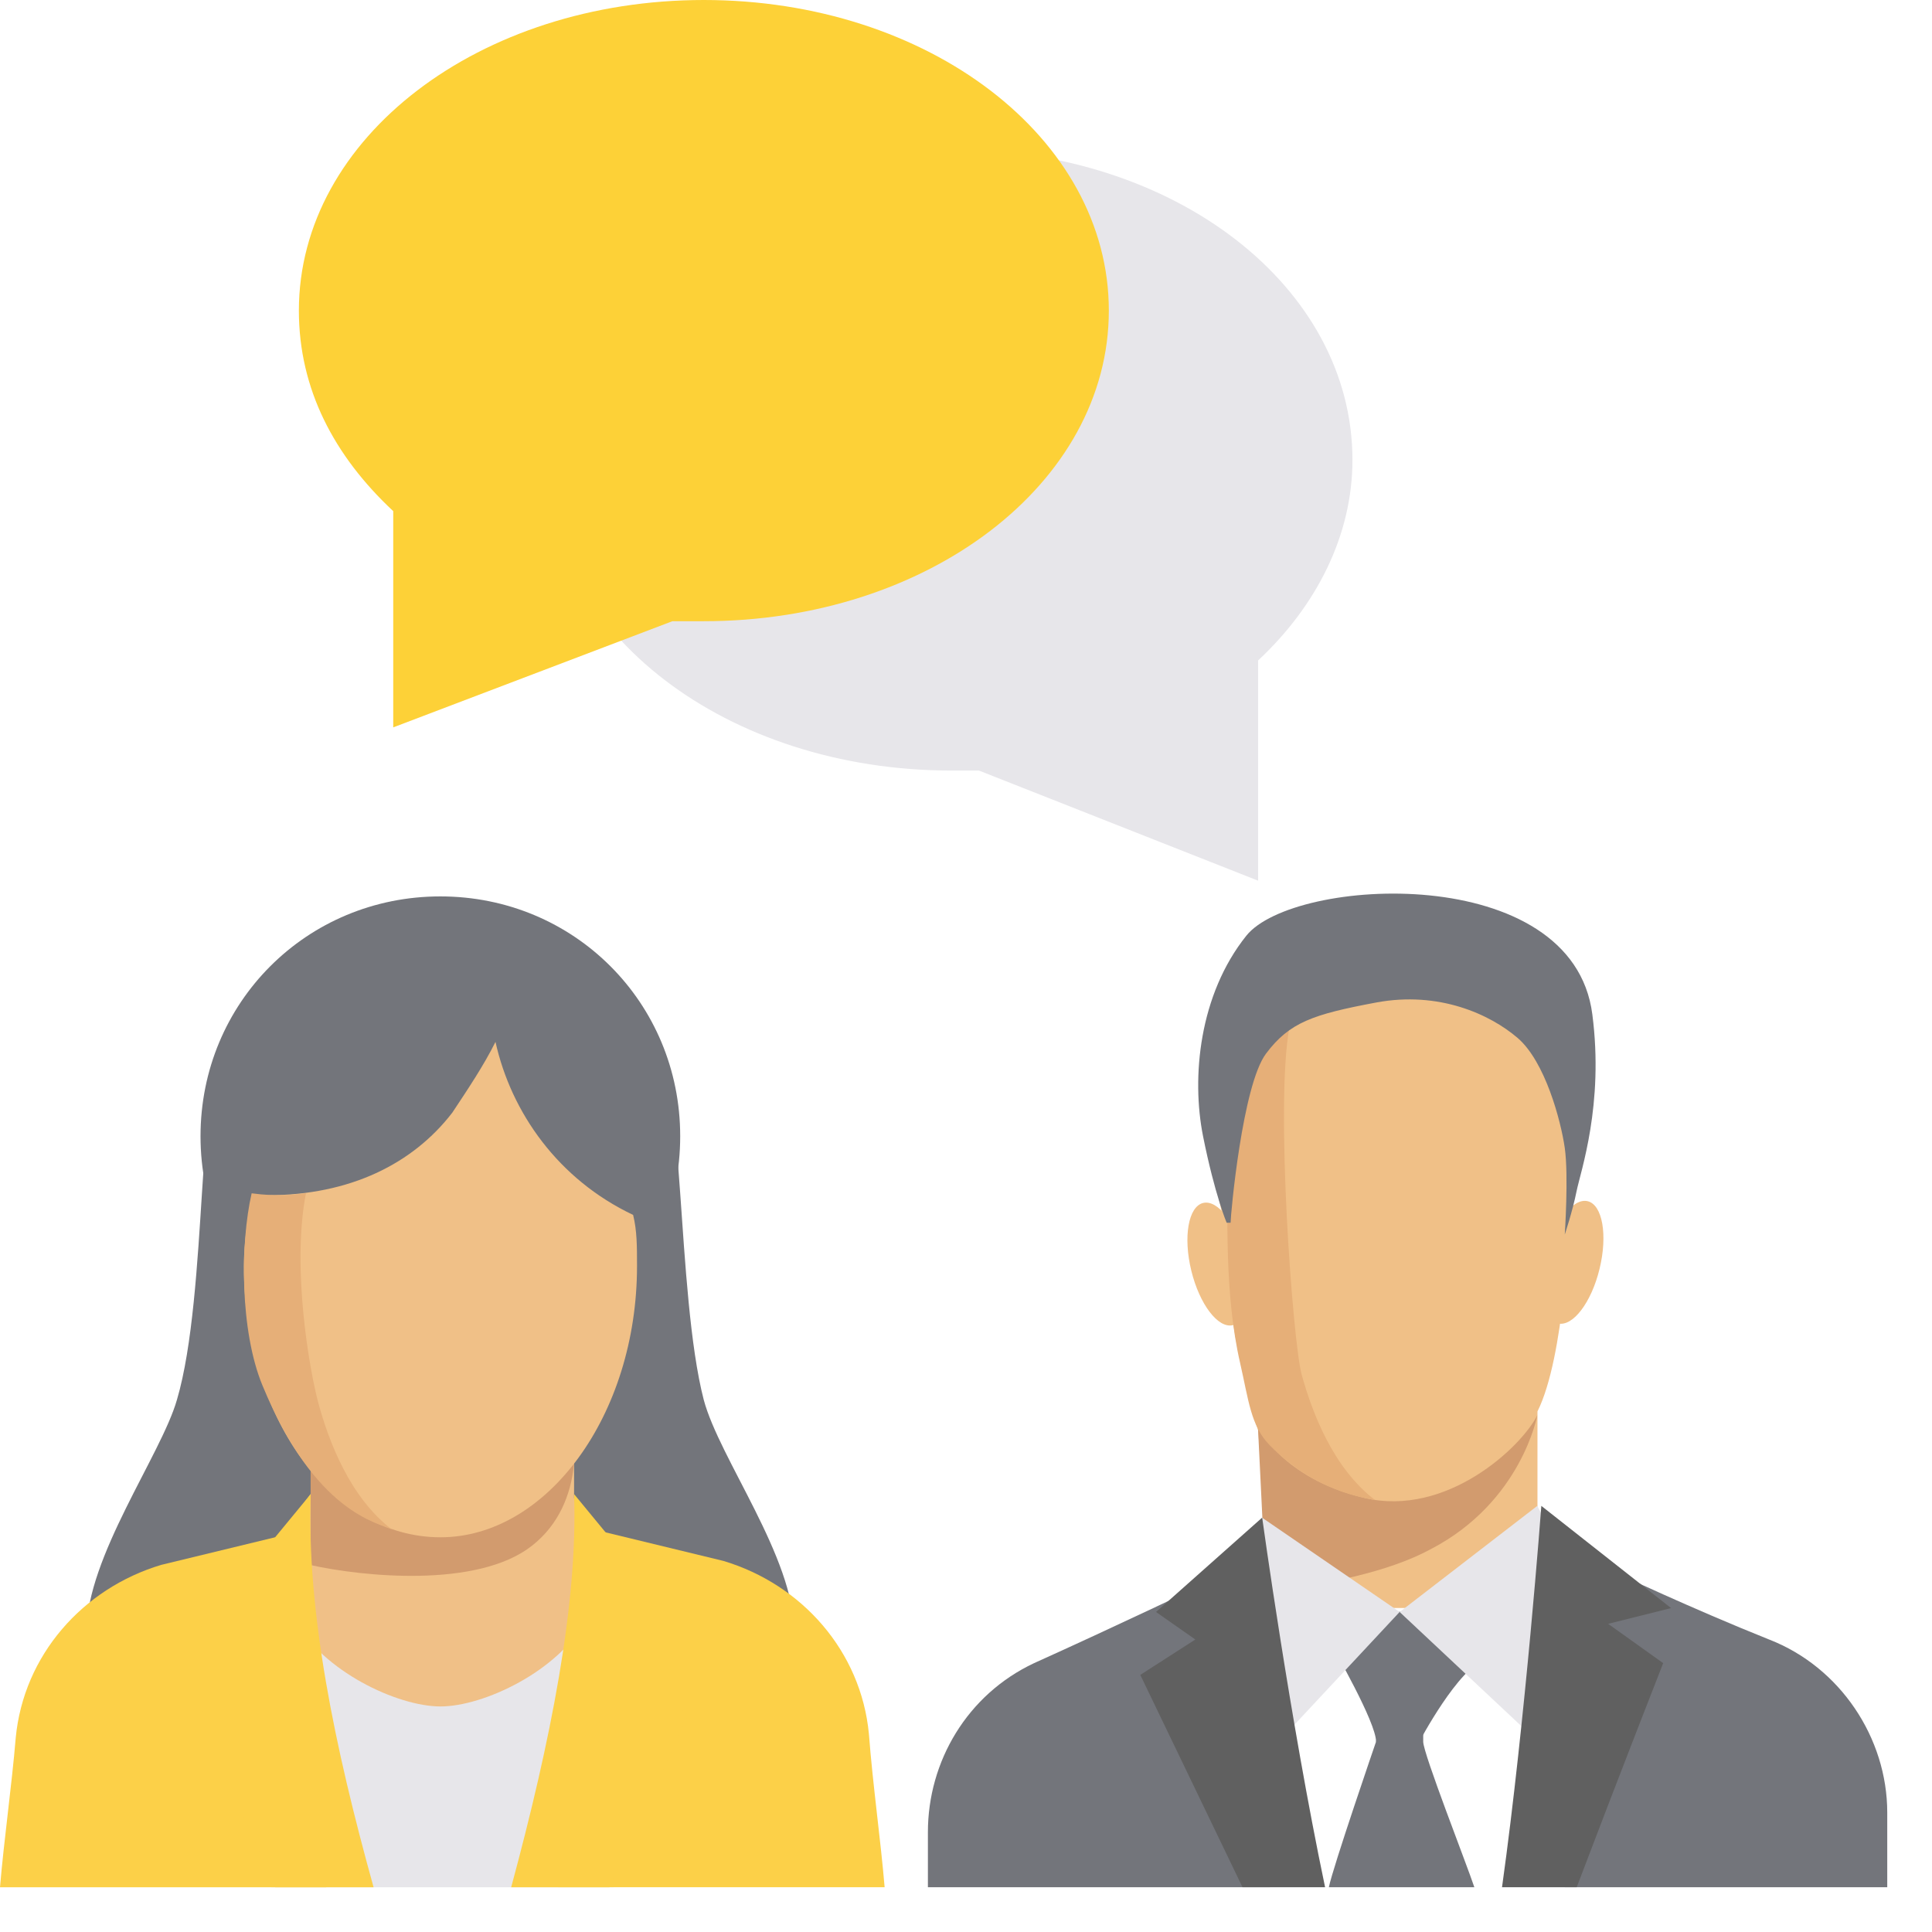 <svg width="43" height="43" viewBox="0 0 43 43" fill="none" xmlns="http://www.w3.org/2000/svg">
<path d="M6.476 37.981C6.301 36.143 6.389 34.306 6.914 32.555C6.914 32.555 6.564 31.33 6.301 30.455C5.514 28.443 5.251 26.255 5.426 24.155H4.988C4.376 23.542 4.638 28.793 3.938 31.155C3.588 32.38 1.926 34.656 1.926 36.318C1.926 36.931 2.101 37.456 2.276 37.981H6.476V37.981Z" fill="#73757B"/>
<path d="M13.125 37.981H17.325C17.588 37.456 17.675 36.843 17.675 36.318C17.675 34.656 16.013 32.468 15.663 31.155C15.05 28.793 15.225 23.542 14.613 24.155H14.175C14.35 26.343 14 28.443 13.3 30.455C12.95 31.33 12.688 32.555 12.688 32.555C13.3 34.306 13.387 36.143 13.125 37.981Z" fill="#73757B"/>
<path d="M11.637 35.27C12.845 35.27 13.825 34.173 13.825 32.819C13.825 31.466 12.845 30.369 11.637 30.369C10.429 30.369 9.449 31.466 9.449 32.819C9.449 34.173 10.429 35.27 11.637 35.27Z" fill="#73757B"/>
<path d="M4.55 25.293C4.55 25.293 4.987 31.331 3.587 34.481C2.187 37.719 1.837 38.507 1.75 38.507C1.662 38.507 5.25 37.456 5.25 37.456L8.488 32.994L8.575 28.793L4.55 25.293Z" fill="#73757B"/>
<path d="M7.177 42.002H12.515C12.69 41.652 12.777 41.127 12.777 40.69C13.828 38.939 13.39 36.227 12.777 33.339V29.139H6.914V33.251C5.252 35.439 5.602 37.977 6.914 40.602C6.914 41.127 7.002 41.652 7.177 42.002Z" fill="#F0C087"/>
<path d="M11.839 34.404C10.624 35.358 8.05 35.087 6.914 34.833V32.084L12.606 31.02C12.856 31.75 13.053 33.451 11.839 34.404Z" fill="#D29B6E"/>
<path d="M13.654 42.005L13.041 36.055C12.429 37.192 10.766 37.98 9.804 37.98C8.841 37.98 7.179 37.192 6.566 36.055L6.041 42.005H13.654Z" fill="#E7E6EA"/>
<path d="M7.263 42.005L5.776 34.916L6.476 34.129L3.588 34.829C1.838 35.354 0.525 36.842 0.35 38.679C0.263 39.729 0.088 40.954 0 42.005H7.263Z" fill="#FCD048"/>
<path d="M12.426 42.004H19.689C19.601 40.954 19.426 39.729 19.339 38.591C19.164 36.754 17.851 35.266 16.101 34.741L13.213 34.041L13.913 34.829L12.426 42.004Z" fill="#FCD048"/>
<path d="M15.139 25.289C15.139 28.264 12.776 30.627 9.801 30.627C6.826 30.627 4.463 28.264 4.463 25.289C4.463 22.314 6.826 19.951 9.801 19.951C12.776 19.951 15.139 22.314 15.139 25.289Z" fill="#73757B"/>
<path d="M6.127 42.005H8.315C7.44 38.854 6.827 35.879 6.915 33.254L4.464 36.229L4.377 36.317L5.952 37.192L4.377 38.154L6.127 42.005Z" fill="#FCD048"/>
<path d="M13.565 42.005L15.315 38.154L13.74 37.192L15.315 36.317L15.227 36.229L12.777 33.254C12.865 35.704 12.252 38.767 11.377 42.005H13.565V42.005Z" fill="#FCD048"/>
<path d="M35.601 28.24C35.784 27.489 35.666 26.815 35.337 26.735C35.009 26.655 34.594 27.199 34.411 27.95C34.228 28.701 34.346 29.375 34.675 29.455C35.004 29.535 35.419 28.991 35.601 28.24Z" fill="#F0C087"/>
<path d="M26.514 28.279C26.697 29.03 27.111 29.574 27.44 29.494C27.769 29.414 27.887 28.741 27.704 27.989C27.521 27.238 27.107 26.694 26.778 26.774C26.449 26.854 26.331 27.528 26.514 28.279Z" fill="#F0C087"/>
<path d="M35.006 25.989L34.919 27.214C34.919 27.214 34.831 30.189 34.219 31.414V35.789H28.268L28.006 31.852C28.006 31.852 27.218 29.401 27.306 27.476C27.306 27.476 26.781 25.464 26.956 24.239C27.131 23.014 29.143 21.526 30.718 21.351C32.294 21.176 35.531 21.264 35.006 25.989Z" fill="#F0C087"/>
<path d="M30.365 33.338C28.527 32.9 28.002 31.762 28.002 31.762C28.002 31.85 28.002 31.85 28.002 31.85L28.177 35.438C29.489 35.263 30.89 35 31.852 34.475C33.865 33.425 34.215 31.5 34.215 31.5C33.865 32.2 32.202 33.775 30.365 33.338Z" fill="#D29B6E"/>
<path d="M28.265 42.004C27.566 39.466 27.128 36.491 27.128 36.491L26.778 35.266C26.778 35.266 24.765 36.228 23.015 37.016C21.527 37.716 20.652 39.203 20.652 40.779V42.004H28.265Z" fill="#73757B"/>
<path d="M42.004 42.004V40.342C42.004 38.679 40.954 37.104 39.379 36.492C37.628 35.791 35.966 35.004 35.966 35.004C35.178 36.404 34.828 39.817 34.828 42.004H42.004Z" fill="#73757B"/>
<path d="M32.814 42.003C32.639 41.478 31.676 39.027 31.676 38.765C31.676 38.502 31.676 37.89 31.676 37.89L30.801 37.715L30.626 38.765C30.626 38.765 29.664 41.565 29.576 42.003H32.814Z" fill="#73757B"/>
<path d="M29.664 36.666C29.664 36.666 30.627 38.328 30.627 38.766C30.627 38.766 31.239 38.591 31.589 38.766C31.589 38.766 32.464 37.103 33.077 36.928V36.491C33.164 36.053 30.189 35.266 29.664 36.666Z" fill="#73757B"/>
<path d="M34.215 33.516L31.152 35.878L33.953 38.504L35.09 35.178L34.215 33.516Z" fill="#E7E6EA"/>
<path d="M28.088 33.777L31.151 35.877L28.701 38.503C28.701 38.503 28.176 37.015 27.913 36.665C27.563 36.315 27.563 36.053 27.563 35.877C27.476 35.703 28.088 33.777 28.088 33.777Z" fill="#E7E6EA"/>
<path d="M27.654 42.003H29.492C28.704 38.24 28.092 33.777 28.092 33.777L25.729 35.877L26.604 36.49L25.379 37.278L27.654 42.003Z" fill="#606060"/>
<path d="M35.092 42.004C36.055 39.466 37.017 37.016 37.017 37.016L35.792 36.141L37.193 35.791L34.305 33.516C34.305 33.516 33.955 38.241 33.43 42.004H35.092Z" fill="#606060"/>
<path d="M11.028 23.189C10.766 23.715 10.415 24.239 10.066 24.765C9.19 25.902 7.79 26.602 5.953 26.602C5.865 26.602 5.69 26.602 5.603 26.602C5.515 27.127 5.428 27.652 5.428 28.177C5.428 31.503 7.353 34.215 9.803 34.215C12.166 34.215 14.178 31.503 14.178 28.177C14.178 27.74 14.178 27.39 14.091 27.04C12.428 26.252 11.378 24.765 11.028 23.189Z" fill="#F0C087"/>
<path d="M7.091 31.247C7.317 32.069 7.784 33.33 8.73 34.047C8.408 33.883 7.018 33.688 5.839 30.829C5.341 29.622 5.343 27.677 5.601 26.559C5.908 26.6 6.089 26.6 6.252 26.6C6.439 26.6 6.624 26.581 6.809 26.559C6.484 28.243 6.898 30.545 7.091 31.247Z" fill="#E6AF78"/>
<path d="M28.97 30.59C29.196 31.412 29.663 32.673 30.609 33.39C30.351 33.328 29.267 33.203 28.251 32.157C27.838 31.732 27.789 31.159 27.6 30.332C27.251 28.811 27.323 27.053 27.322 25.893C27.322 25.441 27.634 23.429 27.797 23.429C27.984 23.429 28.515 22.884 28.7 22.861C28.375 24.546 28.777 29.888 28.97 30.59Z" fill="#E6AF78"/>
<path d="M30.101 10.237C30.101 11.9 29.313 13.475 28.001 14.7V19.601L21.788 17.15C21.613 17.15 21.35 17.15 21.175 17.15C16.187 17.15 12.162 14.088 12.162 10.237C12.162 6.387 16.187 3.324 21.175 3.324C26.163 3.324 30.101 6.387 30.101 10.237Z" fill="#E7E6EA"/>
<path d="M24.679 6.913C24.679 10.763 20.653 13.826 15.665 13.826C15.403 13.826 15.228 13.826 14.965 13.826L8.752 16.189V11.376C7.44 10.151 6.652 8.663 6.652 6.913C6.652 3.063 10.678 0 15.665 0C20.653 0 24.679 3.063 24.679 6.913Z" fill="#FDD137"/>
<path d="M34.827 27.476C34.827 27.476 34.914 26.164 34.827 25.551C34.739 24.938 34.389 23.626 33.777 23.101C33.164 22.576 32.027 22.051 30.627 22.313C29.227 22.576 28.701 22.751 28.177 23.451C27.651 24.151 27.389 27.039 27.389 27.214H27.301C27.301 27.214 27.039 26.601 26.776 25.289C26.514 23.976 26.689 22.138 27.739 20.826C28.789 19.513 35.002 19.163 35.44 22.576C35.702 24.588 35.177 26.076 35.089 26.514C35.002 26.951 34.827 27.476 34.827 27.476Z" fill="#73757B"/>
</svg>
